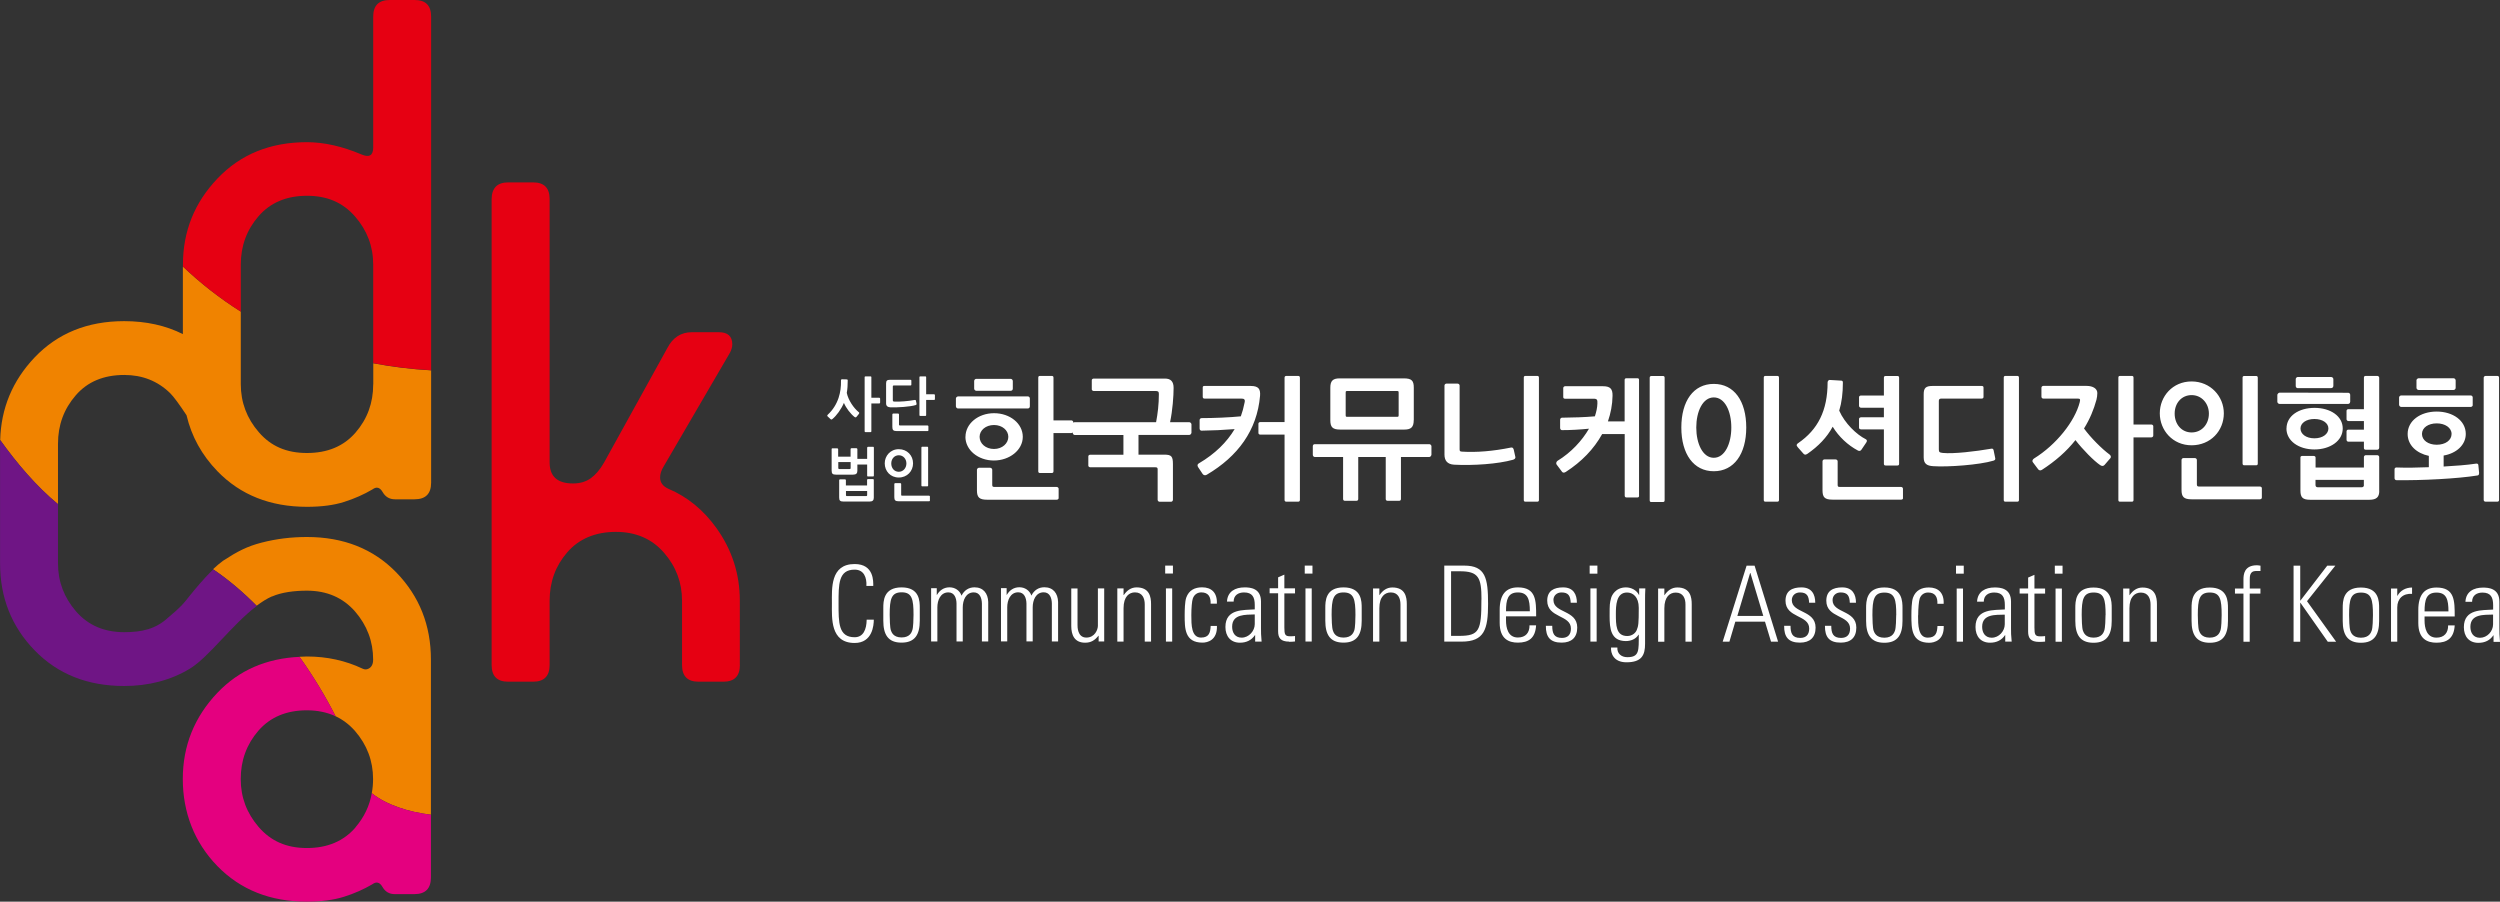 <svg width="244" height="88" viewBox="0 0 244 88" fill="none" xmlns="http://www.w3.org/2000/svg">
<rect x="0" y="0" width="244" height="88" fill="#333333" stroke="none"/>
<path d="M36.425 37.509C36.425 39.328 35.849 40.901 34.695 42.227C33.542 43.553 31.965 44.213 29.957 44.213C27.948 44.213 26.431 43.54 25.264 42.187C24.091 40.834 23.501 39.275 23.501 37.495V30.417C21.394 29.084 19.512 27.598 17.848 26.012V32.61C16.178 31.77 14.269 31.344 12.115 31.344C8.543 31.344 5.627 32.523 3.374 34.889C1.213 37.169 0.1 39.855 0.02 42.947C1.664 45.246 3.559 47.472 5.66 49.205V43.307C5.66 41.487 6.237 39.915 7.39 38.588C8.536 37.255 10.12 36.596 12.129 36.596C13.892 36.596 15.383 37.182 16.602 38.368C16.96 38.722 17.49 39.448 18.206 40.528C18.69 42.587 19.691 44.413 21.228 45.999C23.475 48.312 26.384 49.465 29.963 49.465C31.382 49.465 32.594 49.305 33.595 48.985C34.596 48.665 35.517 48.259 36.352 47.766C36.743 47.472 37.075 47.559 37.346 48.025C37.611 48.492 38.016 48.732 38.553 48.732H40.461C41.542 48.732 42.078 48.192 42.078 47.106V36.149C40.097 36.036 38.215 35.796 36.432 35.456V37.509H36.425Z" fill="#F08300"/>
<path d="M26.57 58.209C27.478 57.809 28.73 57.649 29.956 57.649C31.912 57.649 33.476 58.336 34.655 59.682C35.828 61.041 36.418 62.608 36.418 64.374C36.418 64.814 36.273 65.107 35.974 65.26C35.782 65.36 35.583 65.36 35.384 65.26C33.727 64.474 31.912 64.074 29.956 64.074C29.705 64.074 29.473 64.094 29.227 64.101C30.659 66.1 31.845 68.113 32.747 69.899C33.462 70.239 34.099 70.719 34.649 71.345C35.822 72.698 36.412 74.264 36.412 76.037C36.412 76.51 36.372 76.97 36.286 77.416C37.731 78.57 39.871 79.249 42.058 79.516V64.374C42.058 61.028 40.932 58.196 38.685 55.876C36.438 53.564 33.522 52.411 29.95 52.411C28.432 52.411 26.961 52.591 25.543 52.957C24.118 53.324 23.17 53.817 21.771 54.73C21.447 54.963 21.115 55.25 20.791 55.556C22.295 56.569 23.727 57.789 25.045 59.122C25.543 58.749 26.046 58.422 26.556 58.202" fill="#F08300"/>
<path d="M40.468 0H38.042C36.962 0 36.425 0.54 36.425 1.626V14.402C36.425 15.182 36.034 15.409 35.252 15.062C33.389 14.276 31.627 13.883 29.963 13.876C26.391 13.876 23.475 15.055 21.228 17.421C18.974 19.781 17.855 22.58 17.855 25.832V26.012C19.518 27.592 21.394 29.084 23.501 30.417V25.832C23.501 24.013 24.078 22.433 25.231 21.107C26.378 19.781 27.955 19.108 29.963 19.108C31.971 19.108 33.482 19.787 34.662 21.14C35.835 22.493 36.425 24.053 36.425 25.826V35.443C38.208 35.782 40.09 36.022 42.078 36.136V1.626C42.078 0.54 41.548 0 40.468 0Z" fill="#E60012"/>
<path d="M34.688 80.769C33.535 82.095 31.965 82.768 29.956 82.768C27.948 82.768 26.431 82.082 25.258 80.729C24.084 79.376 23.495 77.816 23.495 76.037C23.495 74.218 24.071 72.645 25.218 71.318C26.371 69.992 27.948 69.326 29.956 69.326C30.997 69.326 31.931 69.526 32.753 69.906C31.852 68.119 30.659 66.107 29.234 64.107C25.993 64.26 23.316 65.413 21.215 67.62C18.968 69.986 17.841 72.791 17.841 76.03C17.841 79.269 18.961 82.215 21.215 84.528C23.468 86.84 26.378 88 29.95 88C31.368 88 32.581 87.84 33.582 87.52C34.583 87.207 35.504 86.794 36.339 86.307C36.73 86.014 37.061 86.101 37.326 86.56C37.598 87.034 37.996 87.267 38.532 87.267H40.441C41.515 87.267 42.058 86.727 42.058 85.641V79.516C39.871 79.249 37.731 78.57 36.286 77.416C36.067 78.663 35.53 79.776 34.682 80.762" fill="#E4007F"/>
<path d="M0.02 42.947C0.02 43.074 0.007 43.194 0.007 43.313V54.983C0.007 58.329 1.134 61.161 3.38 63.474C5.634 65.793 8.543 66.953 12.115 66.953C14.508 66.953 16.662 66.393 18.544 65.254C20.393 64.127 22.66 60.948 25.059 59.142C23.74 57.809 22.315 56.596 20.811 55.577C19.843 56.503 18.928 57.636 18.504 58.162C17.895 58.922 17.775 59.135 16.384 60.302C15.204 61.381 13.878 61.701 12.122 61.701C10.167 61.701 8.603 61.028 7.423 59.675C6.25 58.316 5.66 56.756 5.66 54.983V49.212C3.559 47.472 1.664 45.253 0.02 42.954" fill="#6F1585"/>
<path d="M72.214 64.907C72.214 65.987 71.677 66.533 70.603 66.533H68.178C67.097 66.533 66.567 65.987 66.567 64.907V58.629C66.567 56.856 65.984 55.297 64.804 53.944C63.631 52.591 62.06 51.911 60.105 51.911C58.15 51.911 56.513 52.571 55.367 53.904C54.213 55.23 53.643 56.809 53.643 58.629V64.907C53.643 65.987 53.106 66.533 52.026 66.533H49.6C48.52 66.533 47.983 65.993 47.983 64.907V19.427C47.997 18.348 48.533 17.801 49.607 17.801H52.033C53.106 17.801 53.643 18.341 53.643 19.427V45.12C53.643 46.506 54.399 47.186 55.93 47.186C56.619 47.186 57.196 47.012 57.666 46.672C58.137 46.333 58.568 45.826 58.959 45.14L65.122 33.99C65.659 32.943 66.461 32.423 67.535 32.423H70.159C71.034 32.423 71.471 32.823 71.471 33.603C71.471 33.85 71.398 34.123 71.253 34.41L64.791 45.493C64.546 45.886 64.426 46.253 64.426 46.599C64.426 47.092 64.692 47.459 65.235 47.706C67.091 48.492 68.661 49.772 69.927 51.544C71.445 53.664 72.207 56.023 72.207 58.636V64.907H72.214Z" fill="#E60012"/>
<path d="M244 62.641C243.94 62.035 243.94 61.708 243.94 61.335V58.729C243.94 57.403 242.853 57.349 242.343 57.349C241.442 57.349 240.673 57.736 240.626 58.736H241.276C241.276 58.116 241.727 57.836 242.29 57.836C243.105 57.836 243.33 58.309 243.33 59.062V59.495C242.29 59.575 240.474 59.395 240.474 61.215C240.474 62.114 240.971 62.741 241.892 62.741C242.528 62.741 243.026 62.494 243.35 62.008H243.37V62.648H244.006L244 62.641ZM243.324 60.935C243.324 61.615 242.747 62.248 242.045 62.248C241.408 62.248 241.11 61.768 241.11 61.181C241.11 59.908 242.436 60.015 243.324 59.982V60.928V60.935ZM236.637 60.568V60.168H239.579C239.579 58.622 239.579 57.343 237.803 57.343C236.65 57.343 236.027 58.029 236.027 59.529V60.802C236.027 62.374 236.915 62.728 237.803 62.728C238.83 62.728 239.506 62.301 239.579 61.041H238.936C238.95 61.741 238.572 62.234 237.803 62.234C236.829 62.234 236.637 61.275 236.637 60.562M236.637 59.675C236.637 58.522 236.822 57.836 237.803 57.836C238.784 57.836 238.969 58.522 238.969 59.675H236.637ZM235.417 57.969V57.343C234.794 57.343 234.257 57.649 233.999 58.142H233.972V57.443H233.363V62.628H233.972V59.289C233.972 58.416 234.549 57.896 235.417 57.962M232.203 60.608V59.362C232.203 58.709 232.203 57.343 230.427 57.343C228.65 57.343 228.65 58.709 228.65 59.362V60.608C228.65 61.948 229.114 62.734 230.427 62.734C231.739 62.734 232.203 61.941 232.203 60.608ZM231.6 60.035C231.6 60.362 231.58 61.301 231.474 61.555C231.421 61.681 231.275 62.241 230.427 62.241C229.578 62.241 229.439 61.675 229.393 61.555C229.293 61.295 229.273 60.362 229.273 60.035C229.273 58.502 229.419 57.836 230.433 57.836C231.447 57.836 231.6 58.502 231.6 60.035ZM228.007 62.634L225.164 58.676L227.928 55.21H227.139L224.521 58.616H224.502V55.21H223.852V62.634H224.502V58.829H224.521L227.192 62.634H228.014H228.007ZM220.167 55.73H220.624V55.21C220.479 55.19 220.373 55.17 220.28 55.17C219.027 55.17 218.961 56.07 218.961 56.563V57.443H218.132V57.936H218.961V62.634H219.571V57.936H220.618V57.443H219.577V56.563C219.577 56.263 219.577 55.73 220.167 55.73ZM217.45 60.595V59.362C217.45 58.709 217.443 57.343 215.674 57.343C213.904 57.343 213.897 58.709 213.897 59.362V60.595C213.897 61.941 214.361 62.734 215.674 62.734C216.993 62.734 217.45 61.941 217.45 60.595ZM216.833 60.029C216.833 60.355 216.814 61.295 216.708 61.548C216.661 61.675 216.515 62.234 215.667 62.234C214.819 62.234 214.679 61.668 214.626 61.548C214.527 61.295 214.507 60.355 214.507 60.029C214.507 58.496 214.66 57.829 215.674 57.829C216.688 57.829 216.833 58.489 216.833 60.029ZM209.901 62.634H210.517V58.975C210.517 58.296 210.378 57.343 209.106 57.343C208.556 57.343 208.158 57.649 207.853 58.082H207.833V57.443H207.223V62.634H207.833V59.375C207.833 58.216 208.397 57.836 208.947 57.836C209.662 57.836 209.894 58.402 209.894 59.009V62.641L209.901 62.634ZM206.103 60.595V59.362C206.103 58.702 206.103 57.343 204.327 57.343C202.551 57.343 202.551 58.709 202.551 59.362V60.595C202.551 61.941 203.008 62.734 204.327 62.734C205.646 62.734 206.103 61.941 206.103 60.595ZM205.5 60.029C205.5 60.355 205.474 61.295 205.374 61.548C205.328 61.668 205.182 62.234 204.334 62.234C203.486 62.234 203.346 61.668 203.293 61.548C203.194 61.295 203.174 60.355 203.174 60.029C203.174 58.496 203.326 57.829 204.341 57.829C205.355 57.829 205.507 58.489 205.507 60.029M201.305 55.21H200.55V55.99H201.305V55.21ZM198.561 57.936H199.602V57.443H198.561V56.103L197.945 56.37V57.436H197.116V57.929H197.945V61.641C197.945 62.281 198.19 62.648 199.019 62.648C199.211 62.648 199.416 62.641 199.602 62.621V62.081C199.469 62.101 199.323 62.108 199.125 62.108C198.634 62.108 198.561 61.941 198.561 61.255V57.922V57.936ZM196.341 62.628C196.275 62.028 196.275 61.695 196.275 61.321V58.715C196.275 57.389 195.194 57.336 194.678 57.336C193.776 57.336 193.014 57.729 192.961 58.722H193.617C193.617 58.109 194.068 57.829 194.631 57.829C195.446 57.829 195.672 58.289 195.672 59.049V59.482C194.631 59.562 192.809 59.375 192.809 61.195C192.809 62.101 193.312 62.728 194.233 62.728C194.863 62.728 195.367 62.481 195.692 61.988H195.711V62.621H196.348L196.341 62.628ZM195.665 60.928C195.665 61.601 195.095 62.241 194.393 62.241C193.756 62.241 193.458 61.761 193.458 61.175C193.458 59.908 194.784 60.015 195.665 59.989V60.935V60.928ZM191.662 55.21H190.906V55.99H191.662V55.21ZM187.215 60.062C187.215 59.375 187.281 58.662 187.361 58.422C187.493 58.042 187.805 57.829 188.183 57.829C188.885 57.829 189.117 58.282 189.09 58.929H189.7C189.753 57.843 189.15 57.336 188.262 57.336C187.56 57.336 186.97 57.602 186.705 58.342C186.572 58.736 186.552 59.542 186.552 60.062C186.552 61.341 186.552 62.734 188.295 62.734C188.772 62.734 189.76 62.501 189.707 61.095H189.097C189.064 61.721 188.958 62.234 188.149 62.234C187.202 62.234 187.202 60.988 187.202 60.062M185.684 60.595V59.362C185.684 58.702 185.671 57.336 183.908 57.336C182.145 57.336 182.132 58.702 182.132 59.362V60.595C182.132 61.935 182.589 62.734 183.908 62.734C185.227 62.734 185.684 61.941 185.684 60.595ZM185.068 60.029C185.068 60.355 185.048 61.295 184.948 61.555C184.895 61.675 184.756 62.241 183.908 62.241C183.059 62.241 182.92 61.675 182.867 61.555C182.768 61.301 182.748 60.362 182.748 60.035C182.748 58.502 182.9 57.836 183.914 57.836C184.928 57.836 185.081 58.502 185.074 60.035M178.858 58.576C178.858 58.116 179.202 57.822 179.64 57.822C180.335 57.822 180.514 58.176 180.541 58.829H181.144C181.144 58.036 180.819 57.329 179.799 57.329C178.897 57.329 178.248 57.669 178.248 58.629C178.248 60.342 180.567 59.995 180.567 61.348C180.567 61.928 180.276 62.261 179.686 62.261C178.897 62.261 178.732 61.788 178.732 61.081H178.115C178.102 62.181 178.539 62.721 179.659 62.721C180.62 62.721 181.177 62.228 181.177 61.255C181.177 59.522 178.858 59.868 178.858 58.569M174.881 58.576C174.881 58.116 175.232 57.822 175.67 57.822C176.366 57.822 176.538 58.176 176.571 58.829H177.168C177.168 58.036 176.849 57.329 175.816 57.329C174.914 57.329 174.265 57.669 174.265 58.629C174.265 60.342 176.584 59.989 176.578 61.348C176.578 61.921 176.293 62.261 175.703 62.261C174.914 62.261 174.755 61.788 174.755 61.075H174.132C174.119 62.175 174.556 62.721 175.676 62.721C176.637 62.721 177.201 62.228 177.201 61.255C177.201 59.522 174.881 59.868 174.881 58.569M172.86 62.628H173.542L171.249 55.21H170.467L168.134 62.628H168.79L169.367 60.675H172.263L172.853 62.628H172.86ZM172.091 60.115H169.566L170.812 55.923H170.838L172.097 60.115H172.091ZM164.496 62.628H165.112V58.975C165.112 58.289 164.979 57.336 163.707 57.336C163.157 57.336 162.753 57.649 162.461 58.082H162.441V57.443H161.831V62.634H162.441V59.375C162.441 58.216 162.998 57.836 163.555 57.836C164.27 57.836 164.509 58.402 164.502 59.009V62.641L164.496 62.628ZM160.559 58.442C160.559 58.176 160.559 57.922 160.585 57.429H159.982V58.089L159.962 58.062C159.737 57.603 159.213 57.329 158.697 57.329C157.656 57.329 157.298 58.149 157.245 58.362C157.106 58.916 157.099 58.929 157.099 60.129C157.099 61.328 157.199 62.561 158.677 62.568C159.167 62.568 159.658 62.381 159.923 61.941H159.943C159.943 63.501 160.015 64.141 158.822 64.141C158.246 64.141 157.815 63.787 157.855 63.201H157.238C157.199 63.721 157.457 64.64 158.743 64.64C160.214 64.64 160.566 63.961 160.559 62.821V58.456V58.442ZM159.943 59.329C159.943 60.848 159.909 61.088 159.75 61.481C159.658 61.735 159.333 62.075 158.822 62.075C157.709 62.075 157.709 60.995 157.709 59.915C157.709 59.142 157.729 57.829 158.796 57.829C159.366 57.829 159.943 58.242 159.943 59.329ZM155.906 55.203H155.151V55.99H155.906V55.203ZM151.612 58.576C151.612 58.116 151.963 57.822 152.4 57.822C153.096 57.822 153.269 58.176 153.302 58.829H153.905C153.905 58.036 153.58 57.329 152.559 57.329C151.658 57.329 151.009 57.669 151.009 58.622C151.009 60.342 153.328 59.989 153.322 61.348C153.322 61.921 153.037 62.261 152.447 62.261C151.658 62.261 151.499 61.788 151.499 61.075H150.876C150.863 62.175 151.307 62.721 152.414 62.721C153.375 62.721 153.938 62.228 153.938 61.248C153.938 59.515 151.618 59.862 151.618 58.569M146.986 60.155H149.928C149.928 58.616 149.928 57.329 148.145 57.329C146.992 57.329 146.369 58.016 146.369 59.522V60.788C146.369 62.361 147.257 62.721 148.145 62.721C149.186 62.721 149.855 62.288 149.922 61.035H149.279C149.292 61.735 148.914 62.221 148.145 62.221C147.178 62.221 146.986 61.275 146.986 60.548V60.148V60.155ZM146.986 59.662C146.986 58.509 147.171 57.822 148.145 57.822C149.12 57.822 149.312 58.509 149.312 59.662H146.986ZM145.236 58.942C145.236 56.416 144.984 55.203 142.91 55.203H140.961V62.621H142.651C144.878 62.628 145.236 61.408 145.236 58.942ZM144.586 58.502C144.586 61.535 144.394 62.061 142.419 62.061H141.624V55.756H142.486C144.308 55.756 144.593 56.37 144.593 58.502M136.693 62.621H137.303V58.962C137.303 58.289 137.17 57.336 135.891 57.336C135.341 57.336 134.943 57.642 134.645 58.076H134.625V57.436H134.009V62.621H134.625V59.362C134.625 58.202 135.189 57.822 135.739 57.822C136.454 57.822 136.686 58.389 136.686 58.995V62.621H136.693ZM132.902 60.582V59.349C132.902 58.689 132.902 57.329 131.126 57.329C129.35 57.329 129.35 58.696 129.35 59.349V60.582C129.35 61.928 129.807 62.721 131.126 62.721C132.445 62.721 132.902 61.928 132.902 60.582ZM132.292 60.015C132.292 60.348 132.272 61.281 132.173 61.541C132.12 61.661 131.981 62.228 131.126 62.228C130.271 62.228 130.138 61.661 130.092 61.541C129.986 61.288 129.966 60.348 129.966 60.015C129.966 58.482 130.119 57.822 131.126 57.822C132.133 57.822 132.292 58.482 132.292 60.015ZM128.097 55.203H127.342V55.983H128.097V55.203ZM125.811 62.641C126.003 62.641 126.208 62.628 126.394 62.608V62.075C126.261 62.094 126.122 62.101 125.917 62.101C125.426 62.101 125.353 61.935 125.353 61.248V57.916H126.394V57.423H125.353V56.083L124.744 56.35V57.416H123.915V57.903H124.744V61.615C124.744 62.255 124.989 62.621 125.817 62.621M122.497 62.621H123.133C123.073 62.014 123.073 61.688 123.073 61.315V58.709C123.073 57.383 121.987 57.329 121.47 57.329C120.568 57.329 119.806 57.722 119.753 58.715H120.403C120.403 58.102 120.853 57.822 121.417 57.822C122.232 57.822 122.464 58.289 122.464 59.042V59.475C121.417 59.562 119.601 59.375 119.601 61.195C119.601 62.094 120.104 62.728 121.019 62.728C121.649 62.728 122.152 62.481 122.484 61.988H122.503V62.628L122.497 62.621ZM122.464 60.915C122.464 61.588 121.887 62.234 121.185 62.234C120.548 62.234 120.257 61.748 120.257 61.168C120.257 59.902 121.582 60.008 122.464 59.968V60.915ZM116.274 60.042C116.274 59.355 116.333 58.649 116.419 58.416C116.552 58.029 116.87 57.816 117.248 57.816C117.95 57.816 118.182 58.276 118.156 58.916H118.766C118.819 57.822 118.215 57.323 117.327 57.323C116.625 57.323 116.042 57.589 115.777 58.329C115.644 58.715 115.624 59.529 115.624 60.042C115.624 61.328 115.624 62.721 117.367 62.721C117.844 62.721 118.825 62.488 118.772 61.088H118.162C118.129 61.715 118.023 62.228 117.221 62.228C116.274 62.228 116.274 60.981 116.274 60.042ZM113.722 55.976H114.478V55.203H113.722V55.976ZM111.734 62.621H112.343V58.962C112.343 58.289 112.211 57.329 110.932 57.329C110.382 57.329 109.984 57.636 109.686 58.069H109.659V57.429H109.05V62.621H109.659V59.362C109.659 58.202 110.223 57.816 110.773 57.816C111.488 57.816 111.727 58.382 111.727 58.989V62.621H111.734ZM107.234 62.608H107.77V57.429H107.154V61.081C107.154 61.448 106.856 62.228 106.027 62.228C105.139 62.228 105.166 61.135 105.166 60.995V57.436H104.556V61.102C104.556 61.948 104.848 62.728 105.908 62.728C106.485 62.728 106.849 62.494 107.207 62.048H107.227V62.621L107.234 62.608ZM103.27 62.608V58.749C103.244 57.909 102.793 57.316 101.932 57.316C101.355 57.316 100.918 57.616 100.666 58.129C100.487 57.616 100.016 57.316 99.493 57.316C98.916 57.316 98.512 57.636 98.266 58.056H98.247V57.403H97.697V62.601H98.306V59.269C98.306 58.589 98.605 57.809 99.38 57.809C99.983 57.809 100.169 58.382 100.182 58.895V62.601H100.792V59.269C100.792 58.589 101.09 57.809 101.865 57.809C102.468 57.809 102.654 58.382 102.661 58.902V62.608H103.27ZM96.451 62.608V58.749C96.424 57.916 95.973 57.323 95.112 57.323C94.542 57.323 94.098 57.623 93.846 58.136C93.667 57.623 93.203 57.323 92.673 57.323C92.096 57.323 91.692 57.642 91.447 58.062H91.427V57.409H90.877V62.608H91.487V59.275C91.487 58.596 91.785 57.816 92.56 57.816C93.163 57.816 93.349 58.389 93.356 58.902V62.608H93.965V59.275C93.965 58.596 94.263 57.816 95.039 57.816C95.642 57.816 95.821 58.389 95.834 58.902V62.608H96.444H96.451ZM89.77 60.582V59.349C89.77 58.689 89.77 57.329 87.994 57.329C86.218 57.329 86.211 58.696 86.211 59.349V60.582C86.211 61.928 86.668 62.721 87.987 62.721C89.306 62.721 89.77 61.928 89.77 60.582ZM89.16 60.008C89.16 60.342 89.14 61.281 89.034 61.528C88.988 61.655 88.842 62.215 87.994 62.215C87.145 62.215 87.006 61.648 86.953 61.528C86.854 61.275 86.834 60.342 86.834 60.008C86.834 58.476 86.986 57.809 88 57.809C89.014 57.809 89.16 58.476 89.16 60.008ZM81.843 58.895C81.843 57.029 81.823 55.596 83.414 55.596C84.316 55.596 84.607 56.363 84.561 57.189H85.23C85.23 56.783 85.323 55.05 83.414 55.05C81.015 55.05 81.194 57.463 81.194 58.895C81.194 60.328 81.022 62.754 83.414 62.754C85.157 62.754 85.283 61.015 85.283 60.482H84.587C84.574 61.441 84.256 62.194 83.414 62.194C81.823 62.194 81.843 60.768 81.843 58.895ZM113.795 57.429V62.621H114.405V57.429H113.795ZM127.414 57.429V62.614H128.024V57.429H127.414ZM155.224 57.429V62.621H155.833V57.429H155.224ZM190.973 62.628H191.589V57.443H190.973V62.628ZM200.622 62.634H201.239V57.443H200.622V62.634Z" fill="white"/>
<path d="M243.907 48.799V36.862C243.907 36.742 243.841 36.689 243.722 36.689H242.595C242.502 36.689 242.409 36.769 242.409 36.862V48.799C242.409 48.898 242.495 48.965 242.595 48.965H243.722C243.841 48.965 243.907 48.912 243.907 48.799ZM241.965 46.199L241.886 45.38C241.872 45.24 241.733 45.24 241.641 45.253C240.726 45.393 239.632 45.466 238.499 45.533V44.46C239.725 44.253 240.66 43.44 240.66 42.354C240.66 41.061 239.414 40.168 237.816 40.168C236.219 40.168 234.986 41.068 234.986 42.354C234.986 43.453 235.861 44.24 237.054 44.493V45.599C235.974 45.639 234.88 45.666 233.9 45.626C233.774 45.626 233.707 45.693 233.707 45.819V46.672C233.707 46.773 233.78 46.866 233.9 46.866C236.345 46.899 239.884 46.719 241.8 46.406C241.886 46.399 241.965 46.333 241.952 46.193M237.823 43.407C236.988 43.407 236.385 42.967 236.385 42.354C236.385 41.741 237.001 41.321 237.823 41.321C238.645 41.321 239.274 41.747 239.274 42.354C239.274 42.96 238.685 43.407 237.823 43.407ZM241.336 39.528V38.782C241.336 38.682 241.243 38.595 241.143 38.595H234.35C234.264 38.595 234.151 38.695 234.151 38.782V39.508C234.151 39.608 234.257 39.715 234.344 39.715H241.15C241.249 39.715 241.342 39.628 241.342 39.528M239.672 37.849V37.122C239.672 37.022 239.573 36.916 239.467 36.916H236.06C235.994 36.916 235.848 36.995 235.848 37.109V37.855C235.848 38.002 235.994 38.062 236.06 38.062H239.467C239.586 38.062 239.672 37.962 239.672 37.849ZM232.21 47.906V44.6C232.21 44.513 232.117 44.426 232.024 44.426H230.897C230.811 44.426 230.718 44.507 230.718 44.6V45.633H226V44.647C226 44.56 225.907 44.5 225.821 44.5H224.687C224.594 44.5 224.522 44.56 224.522 44.647V47.872C224.522 48.559 224.74 48.779 225.496 48.779H231.235C231.971 48.779 232.216 48.499 232.216 47.912M230.718 47.339C230.718 47.486 230.639 47.559 230.486 47.559H226.225C226.079 47.559 225.993 47.486 225.993 47.339V46.833H230.712V47.339H230.718ZM232.21 43.7V36.862C232.21 36.769 232.117 36.689 232.024 36.689H230.897C230.778 36.689 230.718 36.742 230.718 36.862V39.935H229.201C229.108 39.935 229.022 40.001 229.022 40.094V40.921C229.022 41.008 229.108 41.094 229.201 41.094H230.718V41.934H229.187C229.101 41.934 229.022 42.001 229.022 42.094V42.934C229.022 43.02 229.101 43.107 229.187 43.107H230.718V43.727C230.718 43.84 230.785 43.893 230.897 43.893H232.024C232.117 43.893 232.21 43.813 232.21 43.693M229.38 39.228V38.542C229.38 38.428 229.293 38.335 229.187 38.335L222.487 38.322C222.401 38.322 222.268 38.448 222.268 38.542V39.215C222.268 39.315 222.381 39.421 222.467 39.421H229.181C229.287 39.421 229.373 39.328 229.373 39.228M227.736 37.662V37.002C227.736 36.895 227.637 36.795 227.511 36.795H224.256C224.19 36.795 224.064 36.876 224.064 36.995V37.682C224.064 37.822 224.184 37.882 224.243 37.882H227.511C227.656 37.882 227.736 37.769 227.736 37.662ZM220.757 48.565V47.639C220.757 47.552 220.658 47.486 220.565 47.486H214.646C214.481 47.486 214.415 47.446 214.415 47.279V44.886C214.415 44.8 214.322 44.706 214.216 44.706H213.102C213.01 44.706 212.917 44.793 212.917 44.886V47.806C212.917 48.479 213.122 48.732 213.898 48.732H220.565C220.651 48.732 220.757 48.679 220.757 48.572M220.359 45.246V36.869C220.359 36.749 220.306 36.696 220.187 36.696H219.041C218.928 36.696 218.875 36.749 218.875 36.869V45.233C218.875 45.346 218.928 45.413 219.041 45.413H220.187C220.306 45.413 220.359 45.36 220.359 45.246ZM217.046 40.341C217.046 38.688 215.747 37.229 213.898 37.229C212.049 37.229 210.796 38.688 210.796 40.341C210.796 41.994 212.055 43.46 213.898 43.46C215.74 43.46 217.046 42.061 217.046 40.341ZM215.588 40.368C215.588 41.401 214.892 42.207 213.904 42.207C212.917 42.207 212.247 41.401 212.247 40.368C212.247 39.335 212.93 38.562 213.904 38.562C214.878 38.562 215.588 39.375 215.588 40.368ZM210.16 42.514V41.594C210.16 41.507 210.067 41.434 209.981 41.434H208.231V36.862C208.231 36.742 208.178 36.689 208.065 36.689H206.919C206.799 36.689 206.753 36.742 206.753 36.862V48.799C206.753 48.912 206.799 48.965 206.919 48.965H208.065C208.178 48.965 208.231 48.912 208.231 48.799V42.687H209.981C210.067 42.687 210.16 42.607 210.16 42.514ZM205.971 44.733C206.07 44.593 206.011 44.453 205.892 44.36C205.176 43.84 204.056 42.727 203.4 41.821C203.976 40.894 204.361 39.948 204.612 39.022C204.665 38.828 204.699 38.575 204.699 38.362C204.699 37.942 204.294 37.662 203.632 37.662H199.436C199.337 37.662 199.244 37.735 199.244 37.842V38.708C199.244 38.808 199.304 38.901 199.423 38.901H202.737C203.035 38.901 203.048 38.955 202.982 39.255C202.505 41.121 200.696 43.407 198.515 44.753C198.416 44.82 198.296 44.973 198.416 45.126L198.913 45.786C199.005 45.926 199.158 45.946 199.297 45.853C200.596 45.013 201.69 44.06 202.564 42.954C203.26 43.86 204.367 44.986 204.984 45.4C205.156 45.513 205.295 45.5 205.408 45.373L205.958 44.733H205.971ZM197.05 48.799V36.862C197.05 36.742 196.997 36.689 196.878 36.689H195.731C195.619 36.689 195.566 36.742 195.566 36.862V48.799C195.566 48.912 195.619 48.965 195.731 48.965H196.878C196.997 48.965 197.05 48.912 197.05 48.799ZM194.731 44.7L194.578 43.953C194.552 43.82 194.479 43.767 194.346 43.793C192.802 44.06 190.661 44.313 189.614 44.207C189.296 44.167 189.23 44.127 189.23 43.853V39.121C189.23 38.981 189.303 38.901 189.475 38.901H193.412C193.531 38.901 193.591 38.848 193.591 38.735V37.828C193.591 37.715 193.531 37.669 193.412 37.669H188.613C187.957 37.669 187.752 37.868 187.752 38.475V44.633C187.752 45.253 188.05 45.46 188.68 45.499C190.098 45.599 193.206 45.373 194.565 44.96C194.658 44.92 194.77 44.893 194.737 44.706M185.73 48.619V47.699C185.73 47.606 185.644 47.526 185.552 47.526H179.593C179.401 47.526 179.355 47.492 179.355 47.326V45.02C179.355 44.926 179.262 44.84 179.163 44.84H178.056C177.963 44.84 177.877 44.926 177.877 45.02V47.852C177.877 48.525 178.082 48.765 178.851 48.765H185.558C185.651 48.765 185.737 48.712 185.737 48.612M185.353 45.26V36.869C185.353 36.749 185.3 36.696 185.187 36.696H184.04C183.921 36.696 183.868 36.749 183.868 36.869V38.602H181.635C181.542 38.602 181.442 38.668 181.442 38.755V39.621C181.442 39.715 181.549 39.795 181.635 39.795H183.868V40.728H181.635C181.542 40.728 181.442 40.794 181.442 40.881V41.761C181.442 41.847 181.549 41.907 181.635 41.907H183.868V45.266C183.868 45.38 183.921 45.433 184.04 45.433H185.187C185.3 45.433 185.353 45.38 185.353 45.266M179.507 40.081C179.752 39.288 179.865 38.368 179.865 37.342C179.865 37.215 179.819 37.149 179.699 37.149L178.566 37.082C178.473 37.082 178.374 37.202 178.374 37.315C178.374 40.075 177.42 41.934 175.504 43.247C175.352 43.347 175.285 43.453 175.458 43.647L175.988 44.247C176.087 44.367 176.193 44.44 176.412 44.287C177.479 43.547 178.301 42.694 178.871 41.647C179.474 42.634 180.349 43.447 181.323 43.967C181.469 44.047 181.582 44.02 181.674 43.893L182.145 43.194C182.244 43.054 182.231 42.934 182.099 42.867C181.211 42.42 180.064 41.341 179.507 40.081ZM173.629 48.799V36.862C173.629 36.742 173.576 36.689 173.456 36.689H172.31C172.197 36.689 172.144 36.742 172.144 36.862V48.799C172.144 48.912 172.197 48.965 172.31 48.965H173.456C173.576 48.965 173.629 48.912 173.629 48.799ZM170.434 41.727C170.434 39.142 169.254 37.469 167.266 37.469C165.278 37.469 164.098 39.142 164.098 41.727C164.098 44.313 165.298 45.993 167.266 45.993C169.235 45.993 170.434 44.313 170.434 41.727ZM168.976 41.727C168.976 43.294 168.346 44.68 167.266 44.68C166.186 44.68 165.556 43.294 165.556 41.727C165.556 40.161 166.186 38.788 167.266 38.788C168.346 38.788 168.976 40.128 168.976 41.727ZM162.468 48.825V36.869C162.468 36.749 162.415 36.696 162.295 36.696H161.195C161.076 36.696 161.01 36.749 161.01 36.869V48.825C161.01 48.952 161.063 48.998 161.175 48.998H162.295C162.408 48.998 162.468 48.952 162.468 48.825ZM159.969 48.372V37.075C159.969 36.962 159.916 36.916 159.803 36.916H158.743C158.63 36.916 158.564 36.969 158.564 37.075V41.127H156.934C157.205 40.334 157.371 39.508 157.384 38.628C157.398 37.955 157.166 37.695 156.437 37.695H152.752C152.666 37.695 152.573 37.775 152.573 37.868V38.748C152.573 38.862 152.632 38.915 152.752 38.915H155.535C155.88 38.915 155.92 39.022 155.907 39.381C155.893 39.788 155.807 40.181 155.661 40.634C154.68 40.721 153.567 40.754 152.434 40.768C152.381 40.768 152.268 40.848 152.268 40.948V41.774C152.268 41.921 152.381 41.981 152.447 41.981C153.322 41.981 154.223 41.927 155.085 41.841C154.402 43.014 153.348 44.16 152.009 44.98C151.923 45.046 151.831 45.2 151.93 45.346L152.46 46.053C152.546 46.166 152.686 46.146 152.831 46.053C154.362 45.066 155.562 43.827 156.37 42.367H158.571V48.372C158.571 48.492 158.637 48.552 158.75 48.552H159.81C159.929 48.552 159.976 48.492 159.976 48.372M150.2 48.799V36.862C150.2 36.742 150.147 36.689 150.034 36.689H148.888C148.769 36.689 148.722 36.742 148.722 36.862V48.799C148.722 48.912 148.769 48.965 148.888 48.965H150.034C150.147 48.965 150.2 48.912 150.2 48.799ZM147.9 44.6L147.741 43.887C147.708 43.773 147.642 43.64 147.476 43.68C145.713 44.04 144.083 44.167 142.704 44.08C142.512 44.067 142.459 44.04 142.459 43.873V37.629C142.459 37.535 142.373 37.442 142.267 37.442H141.16C141.074 37.442 140.981 37.529 140.981 37.629V44.367C140.981 44.946 141.253 45.313 141.916 45.353C143.791 45.453 146.204 45.286 147.668 44.873C147.821 44.833 147.934 44.72 147.9 44.606M139.709 44.393V43.547C139.709 43.46 139.603 43.353 139.517 43.353H128.309C128.203 43.353 128.13 43.44 128.13 43.547V44.393C128.13 44.48 128.203 44.6 128.309 44.6H131.086V48.699C131.086 48.812 131.153 48.879 131.265 48.879H132.385C132.498 48.879 132.564 48.812 132.564 48.699V44.6H135.248V48.699C135.248 48.812 135.315 48.879 135.434 48.879H136.554C136.667 48.879 136.733 48.812 136.733 48.699V44.6H139.51C139.596 44.6 139.702 44.486 139.702 44.393M137.986 41.014V37.835C137.986 37.149 137.78 36.929 137.005 36.929H130.755C130.099 36.929 129.84 37.162 129.84 37.828V41.008C129.84 41.681 130.046 41.927 130.815 41.927H137.064C137.727 41.927 137.979 41.681 137.979 41.014M136.508 40.501C136.508 40.668 136.481 40.681 136.342 40.681H131.504C131.365 40.681 131.338 40.668 131.338 40.501V38.322C131.338 38.182 131.365 38.162 131.504 38.162H136.342C136.488 38.162 136.508 38.188 136.508 38.335V40.501ZM126.871 48.799V36.862C126.871 36.742 126.805 36.689 126.692 36.689H125.559C125.44 36.689 125.373 36.742 125.373 36.862V41.194H123.007C122.915 41.194 122.822 41.254 122.822 41.347V42.267C122.822 42.354 122.908 42.42 123.007 42.42H125.373V48.799C125.373 48.912 125.44 48.965 125.559 48.965H126.692C126.805 48.965 126.871 48.912 126.871 48.799ZM122.981 38.635C123.034 37.975 122.842 37.669 122.066 37.669H117.553C117.434 37.669 117.387 37.715 117.387 37.822V38.722C117.387 38.835 117.434 38.901 117.553 38.901H121.132C121.437 38.901 121.556 38.981 121.463 39.328C121.377 39.781 121.258 40.208 121.105 40.634C120.025 40.741 118.481 40.808 117.248 40.808C117.195 40.808 117.082 40.888 117.082 40.988V41.827C117.082 41.974 117.195 42.034 117.261 42.034C118.242 42.021 119.435 41.967 120.502 41.881C119.733 43.16 118.6 44.287 117.016 45.22C116.877 45.286 116.837 45.426 116.923 45.573L117.374 46.253C117.467 46.399 117.646 46.419 117.785 46.333C120.82 44.54 122.689 42.001 122.981 38.635ZM116.287 42.254V41.414C116.287 41.328 116.181 41.208 116.088 41.208H114.199C114.445 40.041 114.544 38.648 114.544 37.855C114.544 37.222 114.252 36.949 113.702 36.949H106.75C106.664 36.949 106.558 37.002 106.558 37.109V38.002C106.558 38.089 106.657 38.162 106.75 38.162H112.748C112.993 38.162 113.106 38.188 113.106 38.442C113.106 39.475 112.993 40.368 112.834 41.208H104.881C104.821 41.208 104.775 41.227 104.748 41.261V41.194C104.748 41.108 104.656 41.028 104.556 41.028H102.82V36.862C102.82 36.742 102.767 36.689 102.647 36.689H101.501C101.388 36.689 101.335 36.742 101.335 36.862V45.993C101.335 46.106 101.388 46.166 101.501 46.166H102.647C102.76 46.166 102.82 46.113 102.82 45.993V42.267H104.556C104.622 42.267 104.669 42.24 104.702 42.2V42.254C104.702 42.34 104.782 42.454 104.881 42.454H109.646V44.38H106.412C106.326 44.38 106.22 44.433 106.22 44.54V45.453C106.22 45.539 106.326 45.606 106.412 45.606H112.741C112.933 45.606 112.986 45.646 112.986 45.813V48.785C112.986 48.879 113.073 48.972 113.179 48.972H114.299C114.385 48.972 114.478 48.885 114.478 48.785V45.306C114.478 44.54 114.338 44.373 113.629 44.373H111.117V42.447H116.082C116.174 42.447 116.28 42.34 116.28 42.247M100.513 39.668V38.888C100.513 38.782 100.421 38.688 100.321 38.688H93.515C93.409 38.688 93.296 38.795 93.296 38.888V39.648C93.296 39.768 93.395 39.868 93.501 39.868H100.321C100.421 39.868 100.513 39.781 100.513 39.661M98.85 37.935V37.195C98.85 37.075 98.751 36.975 98.638 36.975H95.278C95.211 36.975 95.079 37.042 95.079 37.182V37.942C95.079 38.055 95.211 38.142 95.278 38.142H98.638C98.777 38.142 98.85 38.042 98.85 37.935ZM91.169 39.035C91.215 39.035 91.248 39.008 91.248 38.968V38.555C91.248 38.515 91.215 38.482 91.169 38.482H90.393V36.809C90.393 36.755 90.367 36.736 90.32 36.736H89.817C89.763 36.736 89.737 36.755 89.737 36.809V40.521C89.737 40.574 89.763 40.594 89.817 40.594H90.32C90.367 40.594 90.393 40.574 90.393 40.521V39.035H91.169ZM89.459 39.415L89.392 39.102C89.379 39.048 89.339 39.022 89.273 39.035C88.65 39.155 87.795 39.221 87.311 39.195C87.172 39.195 87.139 39.161 87.139 39.041V37.722C87.139 37.655 87.172 37.622 87.238 37.622H88.869C88.922 37.622 88.948 37.595 88.948 37.549V37.142C88.948 37.095 88.922 37.069 88.869 37.069H86.861C86.576 37.069 86.483 37.155 86.483 37.429V39.368C86.483 39.635 86.642 39.735 86.894 39.755C87.629 39.781 88.822 39.701 89.373 39.535C89.406 39.515 89.465 39.508 89.452 39.421M86.35 45.22C86.35 45.986 86.907 46.606 87.722 46.606C88.537 46.606 89.114 45.986 89.114 45.22C89.114 44.453 88.537 43.84 87.722 43.84C86.907 43.84 86.35 44.486 86.35 45.22ZM86.987 45.233C86.987 44.793 87.285 44.433 87.722 44.433C88.16 44.433 88.465 44.793 88.465 45.233C88.465 45.673 88.16 46.046 87.722 46.046C87.285 46.046 86.987 45.693 86.987 45.233ZM85.82 39.381C85.86 39.381 85.9 39.341 85.9 39.295V38.895C85.9 38.855 85.86 38.822 85.82 38.822H85.045V36.809C85.045 36.755 85.018 36.736 84.972 36.736H84.462C84.415 36.736 84.389 36.755 84.389 36.809V42.094C84.389 42.147 84.415 42.174 84.462 42.174H84.972C85.018 42.174 85.045 42.154 85.045 42.094V39.381H85.82ZM83.825 40.401C83.878 40.321 83.878 40.268 83.812 40.228C83.322 39.828 82.798 39.068 82.645 38.348C82.712 37.975 82.738 37.582 82.738 37.115C82.738 37.069 82.705 37.029 82.665 37.029L82.162 37.016C82.122 37.016 82.082 37.049 82.082 37.102C82.095 37.775 82.022 38.282 81.844 38.835C81.632 39.461 81.287 40.014 80.796 40.468C80.73 40.534 80.724 40.594 80.777 40.641L81.048 40.894C81.108 40.961 81.168 40.961 81.24 40.901C81.651 40.561 82.095 39.955 82.367 39.321C82.566 39.815 83.03 40.414 83.408 40.701C83.481 40.754 83.547 40.741 83.587 40.694L83.825 40.401ZM81.24 43.753C81.188 43.753 81.168 43.78 81.168 43.833V45.926C81.168 46.233 81.267 46.326 81.598 46.326H83.249C83.567 46.326 83.679 46.199 83.679 45.946V45.34H84.634V46.426C84.634 46.479 84.654 46.506 84.707 46.506H85.217C85.263 46.506 85.29 46.479 85.29 46.419V43.687C85.29 43.633 85.263 43.607 85.23 43.607H84.72C84.687 43.607 84.634 43.647 84.634 43.687V44.786H83.679V43.827C83.679 43.787 83.633 43.747 83.593 43.747H83.096C83.056 43.747 83.017 43.787 83.017 43.827V44.573H81.804V43.84C81.804 43.8 81.771 43.76 81.724 43.76H81.234L81.24 43.753ZM81.811 45.1H83.023V45.679C83.023 45.746 82.99 45.779 82.924 45.779H81.923C81.857 45.779 81.817 45.746 81.817 45.679V45.1H81.811ZM81.983 46.786C81.943 46.786 81.903 46.812 81.903 46.852V48.552C81.903 48.858 81.996 48.952 82.341 48.952H84.859C85.177 48.952 85.283 48.825 85.283 48.565V46.833C85.283 46.792 85.257 46.759 85.21 46.759H84.7C84.667 46.759 84.627 46.792 84.627 46.833V47.379H82.559V46.852C82.559 46.812 82.52 46.786 82.473 46.786H81.983ZM82.566 47.919H84.634V48.319C84.634 48.385 84.601 48.419 84.521 48.419H82.665C82.599 48.419 82.566 48.385 82.566 48.319V47.919ZM90.512 43.6H90.002C89.956 43.6 89.929 43.627 89.929 43.68V47.386C89.929 47.439 89.956 47.466 90.002 47.466H90.512C90.566 47.466 90.585 47.446 90.585 47.392V43.68C90.585 43.627 90.559 43.6 90.512 43.6ZM87.523 42.074H90.532C90.572 42.074 90.612 42.054 90.612 42.007V41.601C90.612 41.561 90.572 41.527 90.532 41.527H87.848C87.775 41.527 87.742 41.507 87.742 41.441V40.448C87.742 40.408 87.702 40.361 87.663 40.361H87.172C87.132 40.361 87.093 40.408 87.093 40.448V41.667C87.093 41.961 87.179 42.074 87.523 42.074ZM87.371 47.152C87.331 47.152 87.285 47.192 87.285 47.232V48.525C87.285 48.819 87.378 48.925 87.722 48.925H90.671C90.711 48.925 90.758 48.905 90.758 48.858V48.445C90.758 48.405 90.711 48.379 90.671 48.379H88.054C87.974 48.379 87.954 48.359 87.954 48.292V47.232C87.954 47.192 87.914 47.152 87.868 47.152H87.371ZM94.224 42.634C94.224 43.927 95.47 44.946 97.001 44.946C98.532 44.946 99.824 43.927 99.824 42.634C99.824 41.341 98.578 40.328 97.021 40.328C95.463 40.328 94.231 41.354 94.231 42.634M95.609 42.634C95.609 42.001 96.206 41.481 97.014 41.481C97.823 41.481 98.412 42.001 98.412 42.634C98.412 43.267 97.829 43.82 97.014 43.82C96.199 43.82 95.609 43.287 95.609 42.634ZM95.35 45.853V47.859C95.35 48.532 95.569 48.772 96.338 48.772H103.131C103.217 48.772 103.323 48.719 103.323 48.619V47.699C103.323 47.606 103.224 47.526 103.131 47.526H97.067C96.901 47.526 96.842 47.492 96.842 47.326V45.846C96.842 45.76 96.756 45.653 96.636 45.653H95.543C95.45 45.653 95.35 45.76 95.35 45.846M223.156 41.821C223.156 43.027 224.349 43.867 225.887 43.867C227.424 43.867 228.651 43.027 228.651 41.821C228.651 40.614 227.451 39.808 225.9 39.808C224.349 39.808 223.163 40.601 223.163 41.821M224.528 41.821C224.528 41.294 225.078 40.894 225.887 40.894C226.695 40.894 227.252 41.294 227.252 41.821C227.252 42.347 226.709 42.78 225.887 42.78C225.065 42.78 224.528 42.354 224.528 41.821Z" fill="white"/>
</svg>
